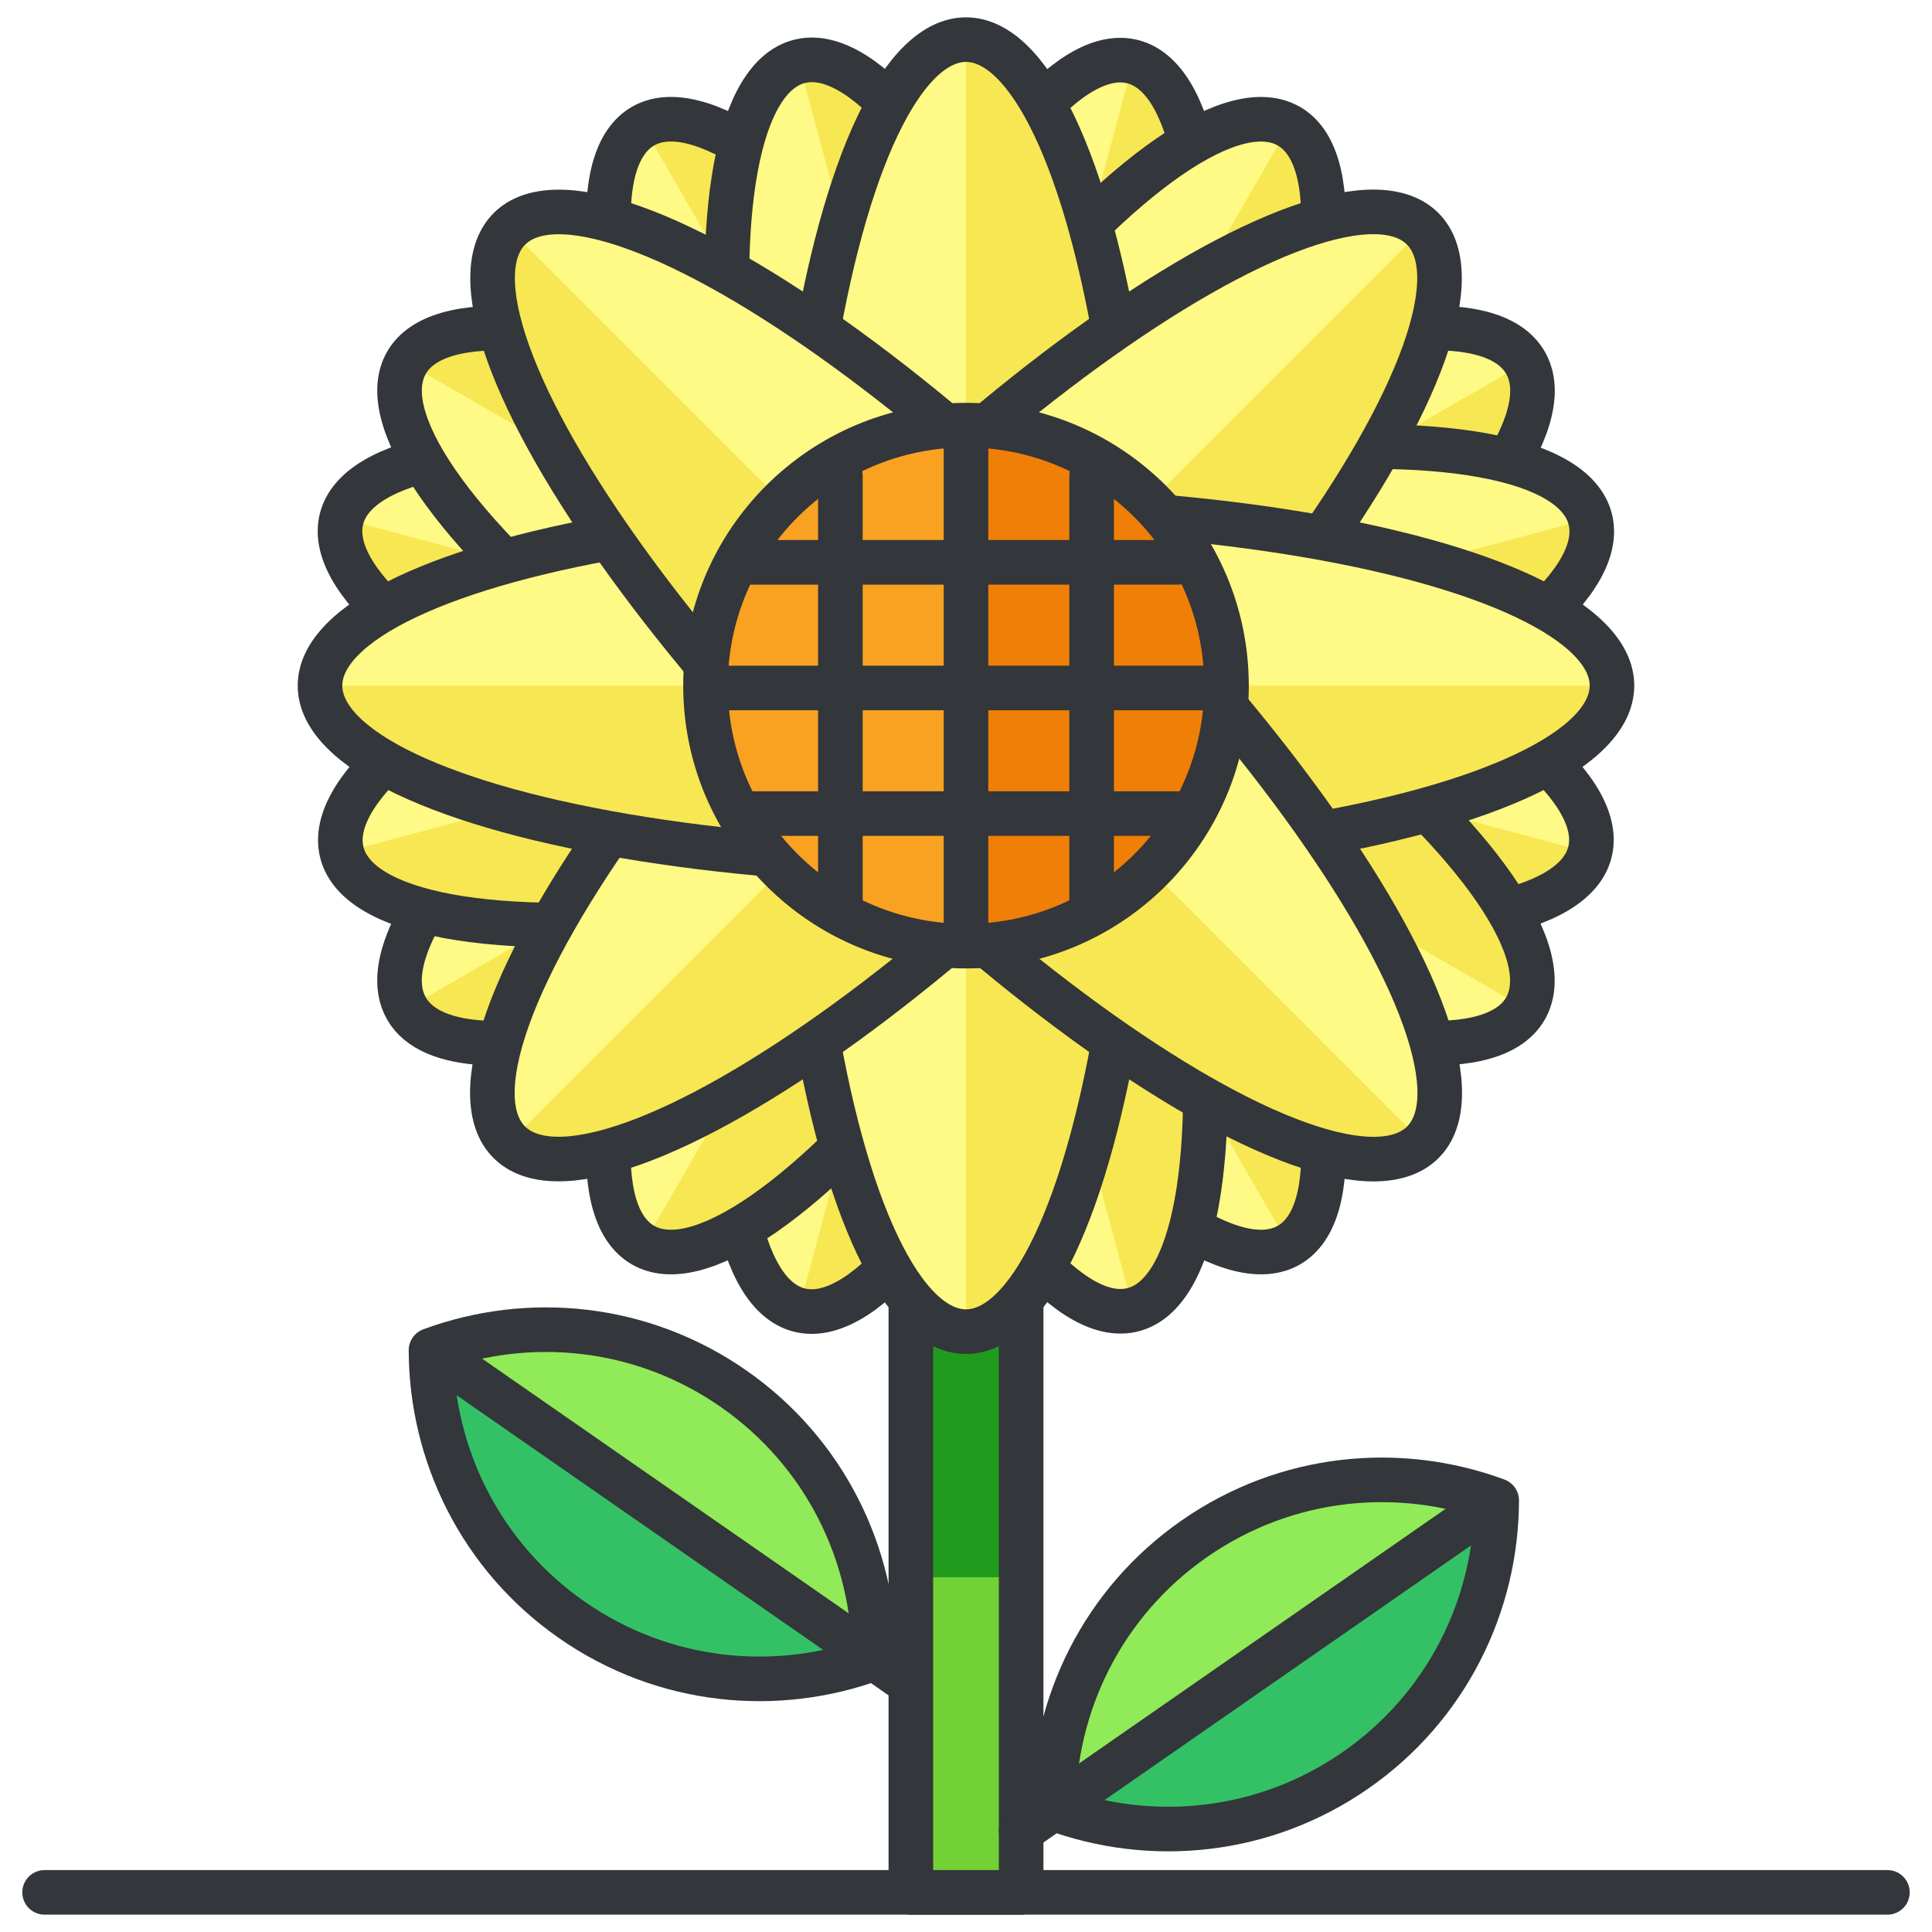 <?xml version="1.0" encoding="utf-8"?>
<!-- Generator: Adobe Illustrator 16.0.0, SVG Export Plug-In . SVG Version: 6.00 Build 0)  -->
<!DOCTYPE svg PUBLIC "-//W3C//DTD SVG 1.1//EN" "http://www.w3.org/Graphics/SVG/1.1/DTD/svg11.dtd">
<svg version="1.1" id="Layer_1" xmlns="http://www.w3.org/2000/svg" xmlns:xlink="http://www.w3.org/1999/xlink" x="0px" y="0px"
	 width="130px" height="130px" viewBox="0 0 130 130" enable-background="new 0 0 130 130" xml:space="preserve">
<g>
	<g>
		<g>
			<g>
				
					<line fill="none" stroke="#33363A" stroke-width="3" stroke-linecap="round" stroke-linejoin="round" stroke-miterlimit="10" x1="3" y1="127.333" x2="127" y2="127.333"/>
			</g>
		</g>
		<g>
			<rect x="61.289" y="82.901" fill="#72D134" width="7.422" height="44.432"/>
			<rect x="61.289" y="61.698" fill="#219B1E" width="7.422" height="44.432"/>
			
				<rect x="61.289" y="82.901" fill="none" stroke="#33363A" stroke-width="3" stroke-linecap="round" stroke-linejoin="round" stroke-miterlimit="10" width="7.422" height="44.432"/>
		</g>
		<g>
			<g>
				<g>
					
						<ellipse transform="matrix(0.866 -0.5 0.5 0.866 -14.36 38.681)" fill="#FFF985" cx="65" cy="46.136" rx="11.918" ry="43.468"/>
					<path fill="#F7E752" d="M43.266,8.491c5.7-3.291,20.053,10.895,32.056,31.686c12.003,20.79,17.112,40.312,11.412,43.604"/>
					
						<ellipse transform="matrix(0.866 -0.5 0.5 0.866 -14.36 38.681)" fill="none" stroke="#33363A" stroke-width="3" stroke-linecap="round" stroke-linejoin="round" stroke-miterlimit="10" cx="65" cy="46.136" rx="11.918" ry="43.468"/>
				</g>
				<g>
					
						<ellipse transform="matrix(0.966 0.259 -0.259 0.966 14.156 -15.252)" fill="#FFF985" cx="65" cy="46.135" rx="11.919" ry="43.468"/>
					<path fill="#F7E752" d="M76.25,4.149c6.359,1.703,6.477,21.882,0.263,45.07C70.299,72.409,60.108,89.825,53.75,88.122"/>
					
						<ellipse transform="matrix(0.966 0.259 -0.259 0.966 14.156 -15.252)" fill="none" stroke="#33363A" stroke-width="3" stroke-linecap="round" stroke-linejoin="round" stroke-miterlimit="10" cx="65" cy="46.135" rx="11.919" ry="43.468"/>
				</g>
				<g>
					<path fill="#FFF985" d="M70.96,56.458C50.17,68.461,30.648,73.569,27.356,67.869c-3.29-5.701,10.894-20.052,31.683-32.056
						c20.793-12.004,40.313-17.112,43.605-11.412C105.936,30.103,91.75,44.454,70.96,56.458z"/>
					<path fill="#F7E752" d="M102.645,24.401c3.291,5.701-10.895,20.053-31.685,32.057C50.17,68.461,30.648,73.569,27.356,67.869"/>
					
						<path fill="none" stroke="#33363A" stroke-width="3" stroke-linecap="round" stroke-linejoin="round" stroke-miterlimit="10" d="
						M70.96,56.458C50.17,68.461,30.648,73.569,27.356,67.869c-3.29-5.701,10.894-20.052,31.683-32.056
						c20.793-12.004,40.313-17.112,43.605-11.412C105.936,30.103,91.75,44.454,70.96,56.458z"/>
				</g>
				<g>
					
						<ellipse transform="matrix(-0.259 0.966 -0.966 -0.259 126.382 -4.714)" fill="#FFF985" cx="65" cy="46.135" rx="11.919" ry="43.467"/>
					<path fill="#F7E752" d="M106.986,57.386c-1.703,6.357-21.881,6.476-45.07,0.263c-23.188-6.214-40.605-16.405-38.901-22.764"/>
					
						<ellipse transform="matrix(-0.259 0.966 -0.966 -0.259 126.382 -4.714)" fill="none" stroke="#33363A" stroke-width="3" stroke-linecap="round" stroke-linejoin="round" stroke-miterlimit="10" cx="65" cy="46.135" rx="11.919" ry="43.467"/>
				</g>
			</g>
			<g>
				<g>
					
						<ellipse transform="matrix(0.5 -0.866 0.866 0.5 -7.456 79.357)" fill="#FFF985" cx="64.999" cy="46.136" rx="11.919" ry="43.468"/>
					<path fill="#F7E752" d="M27.355,24.402c3.291-5.7,22.812-0.592,43.604,11.411c20.789,12.004,34.976,26.355,31.685,32.057"/>
					
						<ellipse transform="matrix(0.5 -0.866 0.866 0.5 -7.456 79.357)" fill="none" stroke="#33363A" stroke-width="3" stroke-linecap="round" stroke-linejoin="round" stroke-miterlimit="10" cx="64.999" cy="46.136" rx="11.919" ry="43.468"/>
				</g>
				<g>
					
						<ellipse transform="matrix(0.966 -0.259 0.259 0.966 -9.727 18.399)" fill="#FFF985" cx="64.999" cy="46.135" rx="11.919" ry="43.468"/>
					<path fill="#F7E752" d="M53.748,4.15c6.36-1.704,16.551,15.711,22.764,38.899c6.213,23.189,6.096,43.368-0.262,45.072"/>
					
						<ellipse transform="matrix(0.966 -0.259 0.259 0.966 -9.727 18.399)" fill="none" stroke="#33363A" stroke-width="3" stroke-linecap="round" stroke-linejoin="round" stroke-miterlimit="10" cx="64.999" cy="46.135" rx="11.919" ry="43.468"/>
				</g>
				<g>
					
						<ellipse transform="matrix(0.866 0.5 -0.5 0.866 31.773 -26.318)" fill="#FFF985" cx="65" cy="46.136" rx="11.919" ry="43.467"/>
					<path fill="#F7E752" d="M86.733,8.491c5.7,3.291,0.591,22.813-11.411,43.604C63.318,72.886,48.967,87.07,43.266,83.779"/>
					
						<ellipse transform="matrix(0.866 0.5 -0.5 0.866 31.773 -26.318)" fill="none" stroke="#33363A" stroke-width="3" stroke-linecap="round" stroke-linejoin="round" stroke-miterlimit="10" cx="65" cy="46.136" rx="11.919" ry="43.467"/>
				</g>
				<g>
					
						<ellipse transform="matrix(0.259 0.966 -0.966 0.259 92.736 -28.591)" fill="#FFF985" cx="65" cy="46.136" rx="11.919" ry="43.467"/>
					<path fill="#F7E752" d="M106.986,34.886c1.704,6.357-15.713,16.549-38.901,22.763c-23.188,6.213-43.366,6.095-45.071-0.264"/>
					
						<ellipse transform="matrix(0.259 0.966 -0.966 0.259 92.736 -28.591)" fill="none" stroke="#33363A" stroke-width="3" stroke-linecap="round" stroke-linejoin="round" stroke-miterlimit="10" cx="65" cy="46.136" rx="11.919" ry="43.467"/>
				</g>
			</g>
			<g>
				<g>
					<ellipse fill="#FFF985" cx="64.999" cy="46.135" rx="11.919" ry="43.468"/>
					<path fill="#F7E752" d="M64.998,2.667c6.584,0,11.92,19.461,11.92,43.468s-5.336,43.468-11.92,43.468"/>
					
						<ellipse fill="none" stroke="#33363A" stroke-width="3" stroke-linecap="round" stroke-linejoin="round" stroke-miterlimit="10" cx="64.999" cy="46.135" rx="11.919" ry="43.468"/>
				</g>
				<g>
					
						<ellipse transform="matrix(0.707 0.707 -0.707 0.707 51.658 -32.449)" fill="#FFF985" cx="65" cy="46.135" rx="11.919" ry="43.467"/>
					<path fill="#F7E752" d="M95.735,15.398c4.654,4.654-5.333,22.188-22.308,39.164C56.451,71.538,38.918,81.524,34.264,76.87"/>
					
						<ellipse transform="matrix(0.707 0.707 -0.707 0.707 51.658 -32.449)" fill="none" stroke="#33363A" stroke-width="3" stroke-linecap="round" stroke-linejoin="round" stroke-miterlimit="10" cx="65" cy="46.135" rx="11.919" ry="43.467"/>
				</g>
				<g>
					<ellipse fill="#FFF985" cx="64.999" cy="46.135" rx="43.466" ry="11.919"/>
					<path fill="#F7E752" d="M108.467,46.135c0,6.583-19.46,11.919-43.467,11.919s-43.467-5.336-43.467-11.919"/>
					
						<ellipse fill="none" stroke="#33363A" stroke-width="3" stroke-linecap="round" stroke-linejoin="round" stroke-miterlimit="10" cx="64.999" cy="46.135" rx="43.466" ry="11.919"/>
				</g>
				<g>
					
						<ellipse transform="matrix(-0.707 0.707 -0.707 -0.707 143.583 32.791)" fill="#FFF985" cx="65" cy="46.135" rx="11.919" ry="43.467"/>
					<path fill="#F7E752" d="M95.736,76.871c-4.655,4.654-22.188-5.333-39.164-22.308c-16.975-16.977-26.963-34.51-22.309-39.164"/>
					
						<ellipse transform="matrix(-0.707 0.707 -0.707 -0.707 143.583 32.791)" fill="none" stroke="#33363A" stroke-width="3" stroke-linecap="round" stroke-linejoin="round" stroke-miterlimit="10" cx="65" cy="46.135" rx="11.919" ry="43.467"/>
				</g>
			</g>
			<circle fill="#F9A121" cx="65" cy="46.135" r="17.528"/>
			<path fill="#EF7F06" d="M65.001,28.607c9.679,0,17.527,7.848,17.527,17.527S74.68,63.662,65.001,63.662"/>
			
				<circle fill="none" stroke="#33363A" stroke-width="3" stroke-linecap="round" stroke-linejoin="round" stroke-miterlimit="10" cx="65" cy="46.135" r="17.528"/>
		</g>
		<g>
			<path fill="#91EA57" d="M38.501,109.015c6.179,4.293,13.772,4.992,20.333,2.569c-0.018-6.994-3.322-13.867-9.5-18.159
				c-6.178-4.293-13.773-4.994-20.334-2.57C29.018,97.848,32.324,104.722,38.501,109.015z"/>
			<path fill="#34C166" d="M29,90.854c0.018,6.993,3.324,13.867,9.501,18.16c6.179,4.293,13.772,4.992,20.333,2.569"/>
			<path fill="none" stroke="#33363A" stroke-width="3" stroke-linecap="round" stroke-linejoin="round" stroke-miterlimit="10" d="
				M38.501,109.015c6.179,4.293,13.772,4.992,20.333,2.569c-0.018-6.994-3.322-13.867-9.5-18.159
				c-6.178-4.293-13.773-4.994-20.334-2.57C29.018,97.848,32.324,104.722,38.501,109.015z"/>
			
				<line fill="none" stroke="#33363A" stroke-width="3" stroke-linecap="round" stroke-linejoin="round" stroke-miterlimit="10" x1="30.734" y1="92.061" x2="60.998" y2="113.089"/>
		</g>
		<g>
			<path fill="#91EA57" d="M91.209,119.121c-6.178,4.292-13.772,4.991-20.332,2.569c0.017-6.994,3.321-13.867,9.5-18.16
				c6.178-4.293,13.773-4.993,20.333-2.569C100.693,107.954,97.387,114.827,91.209,119.121z"/>
			<path fill="#34C166" d="M100.71,100.961c-0.017,6.993-3.323,13.866-9.501,18.16c-6.178,4.292-13.772,4.991-20.332,2.569"/>
			<path fill="none" stroke="#33363A" stroke-width="3" stroke-linecap="round" stroke-linejoin="round" stroke-miterlimit="10" d="
				M91.209,119.121c-6.178,4.292-13.772,4.991-20.332,2.569c0.017-6.994,3.321-13.867,9.5-18.16
				c6.178-4.293,13.773-4.993,20.333-2.569C100.693,107.954,97.387,114.827,91.209,119.121z"/>
			
				<line fill="none" stroke="#33363A" stroke-width="3" stroke-linecap="round" stroke-linejoin="round" stroke-miterlimit="10" x1="98.976" y1="102.167" x2="68.711" y2="123.194"/>
		</g>
	</g>
	<g>
		
			<line fill="none" stroke="#33363A" stroke-width="3" stroke-linecap="round" stroke-linejoin="round" stroke-miterlimit="10" x1="56.547" y1="32.034" x2="56.547" y2="60.777"/>
		
			<line fill="none" stroke="#33363A" stroke-width="3" stroke-linecap="round" stroke-linejoin="round" stroke-miterlimit="10" x1="65" y1="29.703" x2="65" y2="62.88"/>
		
			<line fill="none" stroke="#33363A" stroke-width="3" stroke-linecap="round" stroke-linejoin="round" stroke-miterlimit="10" x1="73.453" y1="32.034" x2="73.453" y2="60.777"/>
	</g>
	<g>
		
			<line fill="none" stroke="#33363A" stroke-width="3" stroke-linecap="round" stroke-linejoin="round" stroke-miterlimit="10" x1="79.258" y1="37.839" x2="50.514" y2="37.839"/>
		
			<line fill="none" stroke="#33363A" stroke-width="3" stroke-linecap="round" stroke-linejoin="round" stroke-miterlimit="10" x1="81.588" y1="46.292" x2="48.412" y2="46.292"/>
		
			<line fill="none" stroke="#33363A" stroke-width="3" stroke-linecap="round" stroke-linejoin="round" stroke-miterlimit="10" x1="79.258" y1="54.744" x2="50.514" y2="54.744"/>
	</g>
</g>
</svg>
